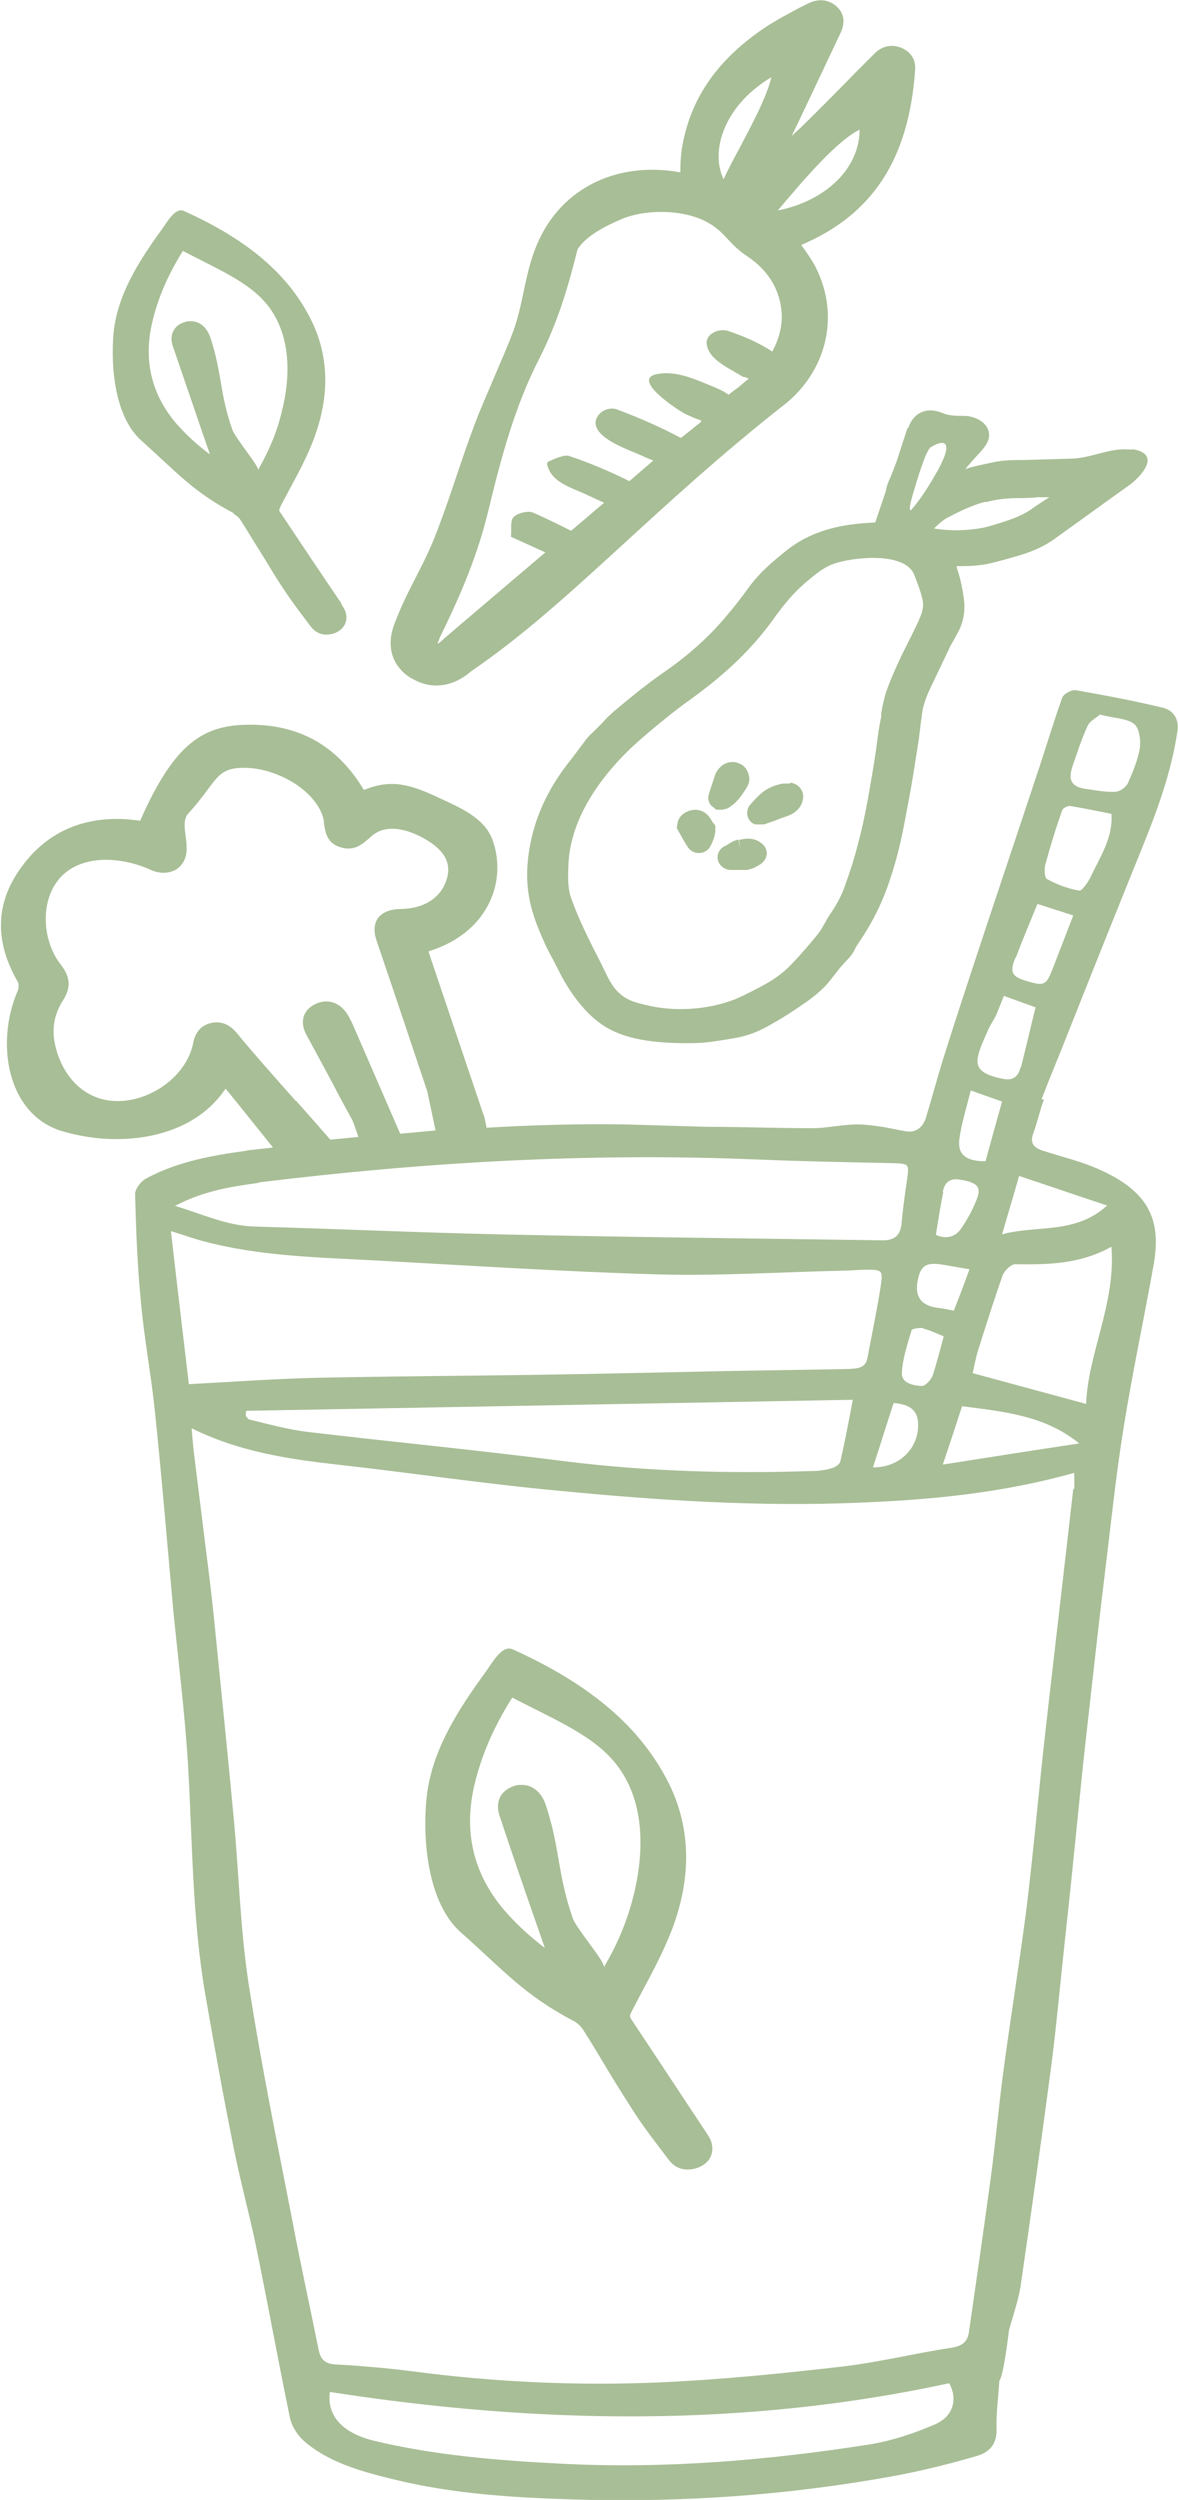 <?xml version="1.0" encoding="UTF-8"?>
<svg xmlns="http://www.w3.org/2000/svg" width="82" height="174" viewBox="0 0 82 174" fill="none">
  <g clip-path="url(#clip0_1147_40265)">
    <path d="M28.654 47.21C29.965 48.01 31.468 47.85 32.748 46.763L32.876 46.666C39.656 42.029 45.54 35.248 54.783 28.019C57.693 25.556 58.461 21.686 56.67 18.392C56.446 18.008 56.19 17.624 55.934 17.272C55.87 17.208 55.838 17.112 55.774 17.048C60.763 14.937 63.29 11.035 63.706 4.798C63.738 4.094 63.354 3.55 62.65 3.294C62.011 3.071 61.371 3.231 60.891 3.71L59.484 5.118C58.621 6.013 57.757 6.877 56.862 7.772C56.286 8.348 55.71 8.924 55.103 9.468L55.678 8.284C56.606 6.333 57.533 4.35 58.461 2.399C58.717 1.887 58.94 1.119 58.269 0.48C57.693 -0.064 56.926 -0.128 56.158 0.288L55.646 0.544C54.879 0.96 54.079 1.375 53.344 1.855C49.922 4.126 48.003 6.909 47.459 10.395C47.395 10.843 47.363 11.291 47.363 11.739C47.363 11.835 47.363 11.899 47.363 11.995C42.726 11.163 38.76 13.274 37.225 17.4C36.489 19.351 36.426 21.174 35.69 23.157C35.178 24.533 33.579 28.083 33.068 29.458C32.012 32.273 31.5 34.128 30.445 36.911C29.486 39.47 28.398 40.909 27.439 43.468C26.991 44.683 27.151 45.803 27.919 46.635C28.11 46.858 28.334 47.018 28.622 47.21H28.654ZM59.836 9.02C59.836 11.707 57.501 13.978 54.143 14.649C56.158 12.25 58.269 9.819 59.836 9.02ZM50.178 9.692C50.625 7.996 51.873 6.461 53.696 5.374C53.344 6.813 52.416 8.508 51.553 10.171C51.137 10.939 50.721 11.707 50.369 12.474C49.986 11.675 49.922 10.715 50.178 9.692ZM30.541 44.587C30.541 44.587 30.573 44.459 30.605 44.396C32.076 41.389 33.259 38.638 34.027 35.408C34.891 31.825 35.85 28.243 37.545 24.948C38.824 22.422 39.528 20.055 40.199 17.368C40.775 16.408 42.246 15.673 43.334 15.225C45.06 14.521 47.715 14.585 49.314 15.513C50.497 16.184 50.721 16.984 52.032 17.848C52.448 18.136 52.8 18.424 53.12 18.775C53.855 19.575 54.303 20.567 54.399 21.654C54.495 22.614 54.239 23.573 53.759 24.469C52.832 23.861 51.745 23.381 50.657 23.029C50.05 22.837 49.154 23.221 49.186 23.893C49.282 25.044 50.817 25.652 51.713 26.228C51.841 26.228 51.968 26.292 52.128 26.356C51.873 26.548 51.649 26.74 51.393 26.964C51.169 27.123 50.945 27.283 50.721 27.475C50.369 27.22 49.922 27.028 49.538 26.868C48.355 26.388 47.075 25.78 45.732 26.036C43.909 26.388 47.107 28.499 47.715 28.819C48.067 28.979 48.419 29.139 48.802 29.267C48.802 29.299 48.802 29.331 48.802 29.363C48.578 29.554 48.355 29.714 48.131 29.906C47.875 30.098 47.651 30.29 47.395 30.482C45.956 29.714 44.485 29.075 42.95 28.499C42.15 28.211 41.223 28.979 41.511 29.714C41.862 30.674 43.781 31.314 44.709 31.729C44.837 31.793 45.124 31.921 45.476 32.049C44.933 32.529 44.357 33.009 43.813 33.489C42.47 32.817 41.031 32.209 39.592 31.729C39.272 31.633 38.536 31.953 38.217 32.113C38.185 32.113 38.121 32.145 38.089 32.209C38.089 32.241 38.089 32.305 38.089 32.337C38.344 33.425 39.4 33.808 40.359 34.224C40.551 34.288 41.255 34.64 42.054 34.992C41.287 35.632 40.519 36.303 39.752 36.943C38.856 36.495 37.961 36.047 37.065 35.664C36.713 35.536 36.01 35.728 35.754 35.983C35.498 36.239 35.626 36.815 35.562 37.359C36.394 37.743 37.193 38.094 37.961 38.446C36.905 39.342 35.85 40.237 34.763 41.165L30.893 44.459L30.765 44.587C30.765 44.587 30.573 44.747 30.477 44.811C30.477 44.811 30.477 44.747 30.477 44.715L30.541 44.587Z" fill="#A8BE96"></path>
    <path d="M49.154 148.412L49.09 148.316C47.363 145.725 45.668 143.134 43.941 140.543C43.845 140.383 43.813 140.287 43.973 139.999C44.228 139.52 44.452 139.072 44.708 138.592C45.444 137.217 46.211 135.777 46.787 134.274C48.162 130.628 48.066 127.237 46.595 124.199C44.644 120.264 41.19 117.29 35.689 114.795C34.954 114.475 34.314 115.659 33.834 116.33C31.852 119.049 29.965 121.96 29.677 125.318C29.421 128.101 29.773 132.419 32.044 134.466C35.082 137.153 36.425 138.816 39.943 140.671C40.199 140.799 40.455 141.055 40.614 141.311C41.126 142.11 41.606 142.91 42.086 143.71C42.725 144.797 43.397 145.853 44.069 146.908C44.644 147.804 45.284 148.667 45.923 149.499L46.531 150.299C46.883 150.778 47.331 151.002 47.874 151.002C48.098 151.002 48.322 150.97 48.578 150.874C49.345 150.587 49.729 149.947 49.537 149.179C49.473 148.891 49.282 148.603 49.122 148.38L49.154 148.412ZM42.086 136.929C42.086 136.929 41.99 136.737 41.958 136.641C41.67 136.033 40.103 134.146 39.879 133.538C38.792 130.436 38.983 128.581 37.992 125.638C37.704 124.742 37.065 124.231 36.329 124.231C36.169 124.231 35.977 124.231 35.817 124.295C35.402 124.423 35.05 124.678 34.858 124.998C34.634 125.382 34.602 125.862 34.762 126.342C35.562 128.773 36.393 131.171 37.224 133.57L37.928 135.585C36.841 134.754 35.913 133.89 35.082 132.931C32.971 130.436 32.267 127.557 33.003 124.327C33.483 122.248 34.346 120.232 35.657 118.153C38.728 119.753 41.35 120.808 42.917 122.823C44.836 125.286 44.9 128.709 44.1 131.939C43.685 133.602 43.045 135.202 42.086 136.833V136.929Z" fill="#A8BE96"></path>
    <path d="M16.248 35.76C16.44 35.855 16.664 36.047 16.792 36.271C17.207 36.911 17.591 37.583 18.007 38.222C18.551 39.086 19.062 39.982 19.638 40.845C20.118 41.581 20.63 42.285 21.141 42.956L21.621 43.596C21.909 43.98 22.293 44.172 22.708 44.172C22.9 44.172 23.092 44.14 23.284 44.076C23.924 43.82 24.211 43.308 24.083 42.7C24.02 42.444 23.892 42.252 23.764 42.061V41.997C22.325 39.886 20.917 37.775 19.51 35.664C19.414 35.536 19.414 35.472 19.542 35.216C19.734 34.832 19.958 34.448 20.15 34.064C20.757 32.945 21.397 31.761 21.845 30.546C22.964 27.571 22.9 24.82 21.685 22.326C20.118 19.127 17.271 16.696 12.794 14.681C12.218 14.425 11.675 15.385 11.291 15.929C9.692 18.136 8.157 20.503 7.901 23.221C7.709 25.492 7.965 29.011 9.852 30.674C12.314 32.881 13.434 34.224 16.28 35.727L16.248 35.76ZM10.587 22.486C10.971 20.79 11.675 19.159 12.73 17.464C15.225 18.775 17.367 19.639 18.647 21.27C20.214 23.285 20.278 26.068 19.606 28.691C19.286 30.034 18.743 31.346 17.975 32.689C17.943 32.625 17.911 32.529 17.879 32.465C17.623 31.985 16.376 30.418 16.184 29.938C15.289 27.411 15.448 25.908 14.649 23.509C14.393 22.773 13.913 22.358 13.274 22.358C13.146 22.358 12.986 22.358 12.858 22.422C12.506 22.518 12.25 22.709 12.091 22.997C11.899 23.317 11.899 23.701 12.027 24.085C12.698 26.036 13.37 28.019 14.041 29.97L14.617 31.633C13.722 30.962 12.954 30.258 12.282 29.49C10.555 27.475 9.98 25.108 10.587 22.486Z" fill="#A8BE96"></path>
    <path d="M72.503 76.509C73.11 74.91 73.782 73.342 74.39 71.775C76.053 67.585 77.716 63.427 79.411 59.237C80.53 56.486 81.553 53.735 81.969 50.825C82.065 50.025 81.681 49.449 80.946 49.257C78.931 48.778 76.916 48.394 74.901 48.042C74.614 47.978 74.038 48.298 73.942 48.554C73.302 50.345 72.759 52.2 72.151 53.991C70.648 58.533 69.113 63.075 67.61 67.649C66.938 69.696 66.266 71.743 65.627 73.79C65.211 75.133 64.859 76.477 64.444 77.82C64.252 78.396 63.836 78.844 63.1 78.748C62.525 78.652 61.981 78.524 61.405 78.428C60.734 78.332 60.062 78.236 59.422 78.268C58.463 78.3 57.504 78.524 56.544 78.524C54.081 78.524 51.619 78.428 49.156 78.428L43.752 78.268C40.458 78.204 37.163 78.3 33.869 78.492C33.805 78.14 33.741 77.756 33.614 77.468C32.654 74.622 31.695 71.775 30.735 68.928L29.904 66.466C29.904 66.466 29.84 66.274 29.84 66.21C32.206 65.474 33.358 64.131 33.933 63.075C34.733 61.636 34.829 59.877 34.253 58.373C33.645 56.87 31.983 56.198 30.479 55.495C28.624 54.631 27.281 54.183 25.33 54.983C23.38 51.72 20.629 50.441 17.399 50.441C14.169 50.441 12.154 51.688 9.755 57.126C6.333 56.614 3.519 57.669 1.632 60.164C-0.319 62.691 -0.447 65.442 1.248 68.353C1.312 68.449 1.312 68.737 1.248 68.928C-0.351 72.575 0.481 77.628 4.383 78.748C8.444 79.931 13.305 79.228 15.608 75.901L15.704 75.773C16.312 76.509 17.207 77.628 18.103 78.748C18.422 79.132 18.71 79.516 18.998 79.867C18.55 79.931 18.103 79.963 17.623 80.027H16.024C16.567 80.027 17.079 80.027 17.623 80.027C17.399 80.027 17.175 80.091 16.951 80.123C14.617 80.443 12.282 80.891 10.203 82.01C9.819 82.202 9.404 82.746 9.404 83.098C9.468 85.625 9.564 88.183 9.819 90.71C10.043 93.205 10.523 95.7 10.779 98.195C11.259 102.801 11.642 107.439 12.058 112.045C12.41 115.595 12.858 119.145 13.082 122.728C13.401 128.101 13.369 133.507 14.297 138.848C14.905 142.367 15.544 145.885 16.248 149.403C16.695 151.674 17.303 153.881 17.783 156.152C18.614 160.182 19.35 164.245 20.181 168.275C20.309 168.882 20.725 169.522 21.205 169.938C22.964 171.441 25.266 172.049 27.505 172.593C31.567 173.584 35.756 173.84 39.946 173.968C47.429 174.192 54.849 173.68 62.205 172.337C64.124 171.985 66.043 171.505 67.929 170.961C68.857 170.706 69.401 170.13 69.369 169.074C69.337 167.955 69.496 166.835 69.561 165.716C69.88 165.3 70.232 162.197 70.232 162.197C70.456 161.366 70.84 160.278 71.032 159.191C71.767 154.137 72.471 149.116 73.142 144.062C73.526 141.151 73.782 138.209 74.102 135.298C74.486 131.811 74.837 128.293 75.189 124.807C75.413 122.536 75.669 120.297 75.925 118.026C76.245 115.179 76.564 112.3 76.916 109.454C77.332 106.063 77.684 102.641 78.227 99.282C78.835 95.508 79.635 91.766 80.306 88.024C80.882 84.761 79.89 82.778 76.085 81.211C74.965 80.763 73.782 80.475 72.599 80.091C71.959 79.899 71.671 79.547 71.927 78.876C72.215 78.108 72.375 77.308 72.663 76.541L72.503 76.509ZM74.614 53.447C74.965 52.488 75.253 51.496 75.701 50.537C75.861 50.185 76.308 49.961 76.564 49.737C77.556 49.993 78.419 49.993 78.931 50.377C79.315 50.665 79.411 51.496 79.347 52.04C79.219 52.872 78.867 53.703 78.515 54.503C78.387 54.791 77.972 55.079 77.652 55.111C76.98 55.143 76.308 55.015 75.637 54.919C74.614 54.791 74.326 54.311 74.645 53.383L74.614 53.447ZM72.759 60.196C73.11 58.917 73.494 57.638 73.942 56.39C74.006 56.23 74.326 56.07 74.518 56.102C75.477 56.262 76.404 56.454 77.364 56.646C77.492 58.309 76.564 59.653 75.925 61.028C75.733 61.412 75.317 62.02 75.125 61.988C74.358 61.86 73.59 61.572 72.886 61.188C72.695 61.092 72.695 60.516 72.759 60.196ZM70.712 66.657C71.159 65.442 71.671 64.258 72.215 62.915C73.11 63.203 73.91 63.459 74.709 63.715C74.198 65.058 73.718 66.274 73.238 67.521C72.823 68.576 72.663 68.641 71.479 68.289C70.424 67.969 70.264 67.681 70.68 66.657H70.712ZM67.578 75.901C68.409 76.189 69.017 76.413 69.752 76.669C69.369 78.044 68.985 79.419 68.601 80.827C67.258 80.827 66.65 80.379 66.778 79.292C66.938 78.14 67.29 77.053 67.578 75.869V75.901ZM65.627 82.938C65.755 82.298 66.138 81.978 66.842 82.106C67.993 82.298 68.313 82.586 68.025 83.386C67.737 84.153 67.322 84.921 66.842 85.593C66.458 86.105 65.819 86.264 65.147 85.945C65.307 84.921 65.467 83.93 65.659 82.97L65.627 82.938ZM63.868 89.207C64.06 88.088 64.444 87.832 65.627 88.024C66.202 88.12 66.746 88.216 67.482 88.343C67.13 89.335 66.778 90.263 66.394 91.222C66.01 91.158 65.659 91.062 65.275 91.03C64.145 90.881 63.676 90.273 63.868 89.207ZM64.252 92.469C64.699 92.566 65.147 92.789 65.691 93.013C65.435 93.941 65.211 94.868 64.923 95.732C64.827 96.02 64.412 96.468 64.188 96.468C63.548 96.436 62.717 96.276 62.78 95.508C62.844 94.517 63.164 93.557 63.452 92.597C63.484 92.469 64.028 92.406 64.284 92.438L64.252 92.469ZM63.9 99.41C63.804 100.946 62.493 102.161 60.766 102.129C61.277 100.562 61.725 99.123 62.205 97.651C63.484 97.747 63.996 98.291 63.9 99.41ZM20.597 76.637C19.094 74.942 17.527 73.182 16.567 71.999C16.312 71.679 15.704 70.975 14.713 71.199C13.817 71.391 13.529 72.095 13.433 72.671C12.954 74.878 10.555 76.637 8.188 76.637C5.854 76.637 4.319 74.878 3.839 72.735C3.583 71.615 3.775 70.592 4.383 69.632C4.958 68.737 4.894 68.001 4.255 67.169C2.943 65.538 2.752 62.723 4.159 61.124C5.566 59.525 8.156 59.589 10.203 60.42L10.363 60.484C10.363 60.484 10.555 60.58 10.651 60.612C11.259 60.836 11.866 60.772 12.314 60.484C12.762 60.164 13.018 59.653 12.986 59.013V58.789C12.954 58.053 12.634 57.126 13.114 56.614C15.192 54.343 14.968 53.352 17.239 53.447C19.446 53.543 22.132 55.111 22.548 57.126C22.548 57.126 22.548 57.19 22.548 57.286C22.644 57.925 22.74 58.693 23.731 58.981C24.691 59.269 25.266 58.725 25.81 58.245C26.802 57.318 28.273 57.669 29.488 58.341C30.735 59.045 31.503 59.908 31.087 61.22C30.671 62.531 29.488 63.235 27.921 63.267C27.025 63.267 26.578 63.587 26.354 63.843C26.13 64.131 25.938 64.61 26.194 65.41C27.377 68.896 28.561 72.415 29.744 75.965L30.319 78.684C29.488 78.748 28.688 78.844 27.857 78.908L24.467 71.103L24.403 71.007C24.403 71.007 24.307 70.816 24.243 70.688C23.699 69.76 22.804 69.472 21.94 69.888C21.077 70.304 20.853 71.167 21.333 72.031C22.132 73.502 22.932 74.974 23.699 76.445L24.499 77.916C24.595 78.076 24.755 78.588 24.947 79.132C24.307 79.196 23.635 79.26 22.996 79.324C22.26 78.492 21.461 77.564 20.597 76.605V76.637ZM18.007 82.298C29.488 80.891 41.001 80.219 52.578 80.699C55.713 80.827 58.879 80.891 62.013 80.955C63.324 80.987 63.292 80.987 63.132 82.17C62.972 83.194 62.844 84.217 62.748 85.241C62.653 85.977 62.269 86.328 61.469 86.328C52.546 86.2 43.624 86.105 34.701 85.913C29.04 85.785 23.348 85.529 17.687 85.369C15.8 85.305 14.169 84.537 12.186 83.93C14.201 82.874 16.12 82.586 18.007 82.33V82.298ZM11.898 85.689C12.666 85.913 13.337 86.168 14.041 86.36C18.039 87.448 22.164 87.512 26.258 87.736C32.718 88.088 39.146 88.503 45.606 88.695C49.988 88.823 54.369 88.535 58.751 88.439C59.23 88.439 59.71 88.375 60.222 88.375C61.405 88.375 61.469 88.375 61.309 89.495C61.053 91.158 60.702 92.821 60.382 94.517C60.254 95.252 59.646 95.252 59.039 95.284C55.968 95.348 52.866 95.38 49.796 95.444C45.415 95.54 41.065 95.636 36.684 95.7C31.887 95.764 27.089 95.796 22.26 95.892C19.222 95.956 16.184 96.18 13.146 96.34C12.73 92.821 12.314 89.335 11.898 85.689ZM59.358 97.459C59.071 98.963 58.815 100.338 58.495 101.713C58.463 101.905 58.143 102.129 57.887 102.193C57.471 102.321 56.992 102.385 56.544 102.385C50.788 102.577 45.063 102.417 39.37 101.713C33.39 100.946 27.409 100.37 21.429 99.666C20.053 99.506 18.71 99.123 17.367 98.803C17.271 98.803 17.207 98.643 17.111 98.547C17.111 98.419 17.111 98.323 17.143 98.195C31.151 97.939 45.127 97.683 59.358 97.427V97.459ZM65.051 168.754C63.644 169.362 62.109 169.874 60.574 170.13C53.442 171.249 46.214 171.857 38.986 171.473C34.637 171.249 30.256 170.897 26.002 169.874C24.179 169.426 22.708 168.371 22.964 166.484C37.387 168.722 51.779 168.978 66.075 165.876C66.682 166.995 66.362 168.211 65.051 168.754ZM74.709 103.632C74.07 109.294 73.398 114.955 72.759 120.617C72.311 124.615 71.959 128.645 71.479 132.643C71 136.385 70.392 140.128 69.88 143.902C69.528 146.493 69.305 149.084 68.953 151.674C68.473 155.225 67.961 158.743 67.45 162.293C67.354 162.997 67.002 163.285 66.202 163.413C63.644 163.797 61.117 164.436 58.559 164.724C54.401 165.204 50.244 165.62 46.086 165.812C40.266 166.068 34.477 165.812 28.688 165.044C26.897 164.82 25.075 164.66 23.284 164.564C22.516 164.5 22.292 164.117 22.164 163.477C21.588 160.598 20.949 157.72 20.405 154.841C19.318 149.243 18.166 143.646 17.303 138.049C16.727 134.274 16.631 130.436 16.28 126.662C15.864 122.216 15.416 117.802 14.968 113.356C14.777 111.341 14.521 109.326 14.265 107.311C14.009 105.232 13.753 103.185 13.497 101.106C13.433 100.594 13.401 100.082 13.337 99.41C16.631 101.042 20.053 101.553 23.475 101.937C28.624 102.513 33.741 103.281 38.922 103.76C45.83 104.432 52.77 104.88 59.71 104.592C64.763 104.4 69.784 103.92 74.773 102.513C74.773 102.929 74.805 103.281 74.773 103.632H74.709ZM65.627 101.937C66.138 100.434 66.554 99.154 66.97 97.875C69.912 98.259 72.727 98.515 75.125 100.466C71.927 100.946 68.889 101.425 65.627 101.937ZM75.605 97.715C72.983 97.011 70.424 96.308 67.706 95.572C67.802 95.188 67.897 94.581 68.089 93.973C68.633 92.246 69.177 90.518 69.784 88.791C69.912 88.439 70.392 87.96 70.712 87.992C72.951 88.024 75.189 87.992 77.364 86.776C77.684 90.742 75.733 94.165 75.605 97.715ZM77.076 83.897C74.837 85.945 72.183 85.241 69.752 85.913C70.168 84.473 70.552 83.226 70.936 81.85C72.983 82.522 74.901 83.194 77.044 83.897H77.076ZM71.032 74.302C70.904 74.846 70.584 75.23 69.88 75.102C68.505 74.846 67.929 74.43 68.057 73.662C68.153 73.022 68.473 72.415 68.729 71.807C68.889 71.391 69.177 71.007 69.369 70.592C69.528 70.208 69.688 69.792 69.88 69.312C70.648 69.6 71.383 69.856 72.087 70.112C71.735 71.519 71.415 72.927 71.064 74.302H71.032Z" fill="#A8BE96"></path>
    <path d="M63.163 29.81L62.619 31.473C62.459 32.017 62.267 32.529 61.98 33.233C61.852 33.489 61.724 33.808 61.66 34.192L60.924 36.367C58.621 36.463 56.575 36.879 54.784 38.286C53.856 39.022 52.897 39.822 52.129 40.877C51.618 41.581 51.074 42.285 50.498 42.956C49.315 44.364 47.844 45.675 46.117 46.858C44.837 47.754 43.686 48.714 42.695 49.545C42.407 49.801 42.151 50.057 41.895 50.345L41.352 50.889C41.192 51.048 41 51.208 40.872 51.368C40.68 51.624 40.488 51.88 40.296 52.136C40.136 52.36 39.976 52.552 39.816 52.776C38.281 54.663 37.354 56.582 36.938 58.629C36.65 60.036 36.618 61.316 36.842 62.499C37.034 63.619 37.482 64.674 37.866 65.538C38.026 65.922 38.217 66.273 38.409 66.625C38.569 66.913 38.697 67.201 38.857 67.489C39.561 68.928 40.68 70.559 42.119 71.455C43.622 72.383 45.637 72.575 47.428 72.606C47.652 72.606 47.876 72.606 48.1 72.606C48.579 72.606 49.027 72.575 49.507 72.511C50.178 72.415 50.818 72.319 51.458 72.191C52.225 72.031 52.993 71.711 53.792 71.231C54.592 70.783 55.359 70.272 56.095 69.76C56.607 69.408 57.022 69.056 57.374 68.704C57.662 68.416 57.918 68.065 58.174 67.745L58.494 67.329C58.494 67.329 58.685 67.137 58.781 67.009C59.037 66.753 59.357 66.433 59.549 65.986C59.613 65.858 59.677 65.762 59.741 65.666C60.604 64.418 61.34 63.011 61.852 61.508C62.267 60.324 62.619 59.045 62.939 57.382C63.163 56.198 63.387 55.047 63.579 53.863C63.706 53.063 63.834 52.264 63.962 51.432L64.058 50.633C64.09 50.313 64.154 49.961 64.186 49.641C64.282 48.969 64.538 48.33 64.922 47.562C65.338 46.698 65.753 45.803 66.169 44.939L66.425 44.491C66.553 44.236 66.713 43.98 66.841 43.692C67.097 43.084 67.192 42.412 67.097 41.677C67.001 40.973 66.873 40.397 66.713 39.854C66.649 39.694 66.617 39.566 66.585 39.406C67.288 39.406 68.12 39.406 69.047 39.182C69.655 39.022 70.295 38.862 70.902 38.67C71.574 38.478 72.469 38.158 73.301 37.583L78.77 33.648C79.729 32.849 80.625 31.601 78.93 31.282H78.514C77.203 31.186 75.923 31.889 74.612 31.921L71.254 32.017C70.519 32.017 69.783 32.017 68.983 32.209L68.536 32.305C68.088 32.401 67.608 32.497 67.192 32.657C67.448 32.337 67.704 32.049 67.992 31.729C68.216 31.505 68.408 31.282 68.568 31.058C69.367 29.938 68.344 29.011 67.192 28.947C66.585 28.947 66.073 28.947 65.625 28.755C65.082 28.531 64.57 28.499 64.154 28.691C63.706 28.883 63.419 29.235 63.227 29.778L63.163 29.81ZM63.962 43.18L63.483 44.172C63.259 44.619 63.035 45.067 62.811 45.515C62.395 46.379 62.011 47.242 61.692 48.138C61.532 48.617 61.436 49.129 61.34 49.641V49.897C61.244 50.313 61.18 50.729 61.116 51.176C61.052 51.56 61.02 51.976 60.956 52.36C60.796 53.447 60.604 54.535 60.412 55.622C60.221 56.678 59.997 57.733 59.709 58.789C59.485 59.684 59.197 60.612 58.877 61.476C58.654 62.179 58.302 62.883 57.79 63.619C57.662 63.811 57.566 63.971 57.47 64.162C57.31 64.418 57.182 64.674 57.022 64.898C56.415 65.666 55.775 66.401 55.103 67.105C54.592 67.649 53.984 68.097 53.313 68.48C52.609 68.864 51.937 69.216 51.202 69.536C49.603 70.176 47.588 70.4 45.765 70.112C45.189 70.016 44.646 69.888 44.134 69.728C42.695 69.216 42.407 68.161 41.767 66.913C41.032 65.474 40.296 64.034 39.752 62.499C39.529 61.859 39.529 61.124 39.561 60.356C39.625 56.902 41.991 53.735 44.582 51.464C45.317 50.825 46.053 50.217 46.82 49.609C47.236 49.289 47.652 48.969 48.068 48.681C48.771 48.17 49.475 47.626 50.114 47.082C51.586 45.835 52.769 44.555 53.728 43.244C54.496 42.157 55.2 41.293 56.063 40.557C56.703 40.014 57.31 39.502 58.014 39.246C59.389 38.766 63.003 38.382 63.642 40.014C63.866 40.589 64.09 41.165 64.218 41.741C64.314 42.157 64.218 42.636 63.962 43.148V43.18ZM68.6 34.96C69.271 34.768 69.911 34.704 70.519 34.672C71.094 34.672 71.67 34.672 72.246 34.608H73.045C72.597 34.896 72.15 35.184 71.702 35.504C71.254 35.791 70.71 36.047 70.007 36.271L69.719 36.367C69.303 36.495 68.919 36.623 68.504 36.719C67.32 36.943 66.201 36.975 65.018 36.783C65.338 36.463 65.657 36.175 66.041 35.983C66.841 35.568 67.704 35.152 68.568 34.928L68.6 34.96ZM64.794 31.122C65.977 30.418 66.361 30.93 65.05 33.137C64.57 33.968 64.058 34.768 63.419 35.504C63.419 35.504 63.163 35.696 63.547 34.384C63.834 33.425 64.442 31.346 64.794 31.122Z" fill="#A8BE96"></path>
    <path d="M55.008 54.535C54.849 54.535 54.657 54.535 54.497 54.535C53.857 54.663 53.345 54.886 52.93 55.27C52.674 55.494 52.418 55.782 52.194 56.038C51.97 56.326 51.97 56.71 52.098 56.966C52.226 57.253 52.514 57.381 52.61 57.381H53.185L53.921 57.126C54.209 56.998 54.497 56.902 54.785 56.806C55.616 56.518 55.872 55.942 55.904 55.526C55.968 55.014 55.552 54.535 55.008 54.471V54.535Z" fill="#A8BE96"></path>
    <path d="M50.369 56.326C50.561 56.326 50.721 56.23 50.849 56.134C51.329 55.815 51.617 55.367 51.872 54.983C52 54.791 52.256 54.407 52.128 53.991C52.064 53.608 51.808 53.256 51.425 53.128C51.073 52.968 50.657 53.032 50.337 53.224C50.113 53.384 49.889 53.639 49.794 53.895C49.666 54.279 49.538 54.663 49.41 55.047L49.346 55.271C49.25 55.527 49.314 55.815 49.474 56.038L49.858 56.358H50.241C50.241 56.358 50.305 56.358 50.337 56.358L50.369 56.326Z" fill="#A8BE96"></path>
    <path d="M49.636 57.286C49.636 57.286 49.476 56.998 49.38 56.87C49.06 56.454 48.612 56.294 48.133 56.39C47.461 56.55 47.237 56.966 47.173 57.222L47.109 57.638L47.237 57.862C47.429 58.213 47.621 58.565 47.845 58.917C48.037 59.205 48.325 59.397 48.676 59.365C48.708 59.365 48.74 59.365 48.772 59.365C49.06 59.333 49.348 59.141 49.476 58.853C49.572 58.661 49.668 58.437 49.732 58.213L49.796 57.894V57.478L49.668 57.286H49.636Z" fill="#A8BE96"></path>
    <path d="M51.426 58.405L51.554 59.077L51.394 58.437C51.074 58.501 50.786 58.693 50.594 58.821L50.402 58.917C49.987 59.141 49.827 59.653 50.051 60.068C50.178 60.292 50.466 60.548 50.85 60.548C51.138 60.548 51.394 60.548 51.714 60.548H52.033L52.449 60.42C52.577 60.356 52.705 60.292 52.865 60.196C53.281 59.94 53.345 59.62 53.377 59.461C53.377 59.301 53.377 58.949 52.961 58.661C52.417 58.245 51.778 58.373 51.426 58.469V58.405Z" fill="#A8BE96"></path>
  </g>
  <defs>
    <clipPath id="clip0_1147_40265">
      <rect width="82" height="174" fill="white"></rect>
    </clipPath>
  </defs>
</svg>
